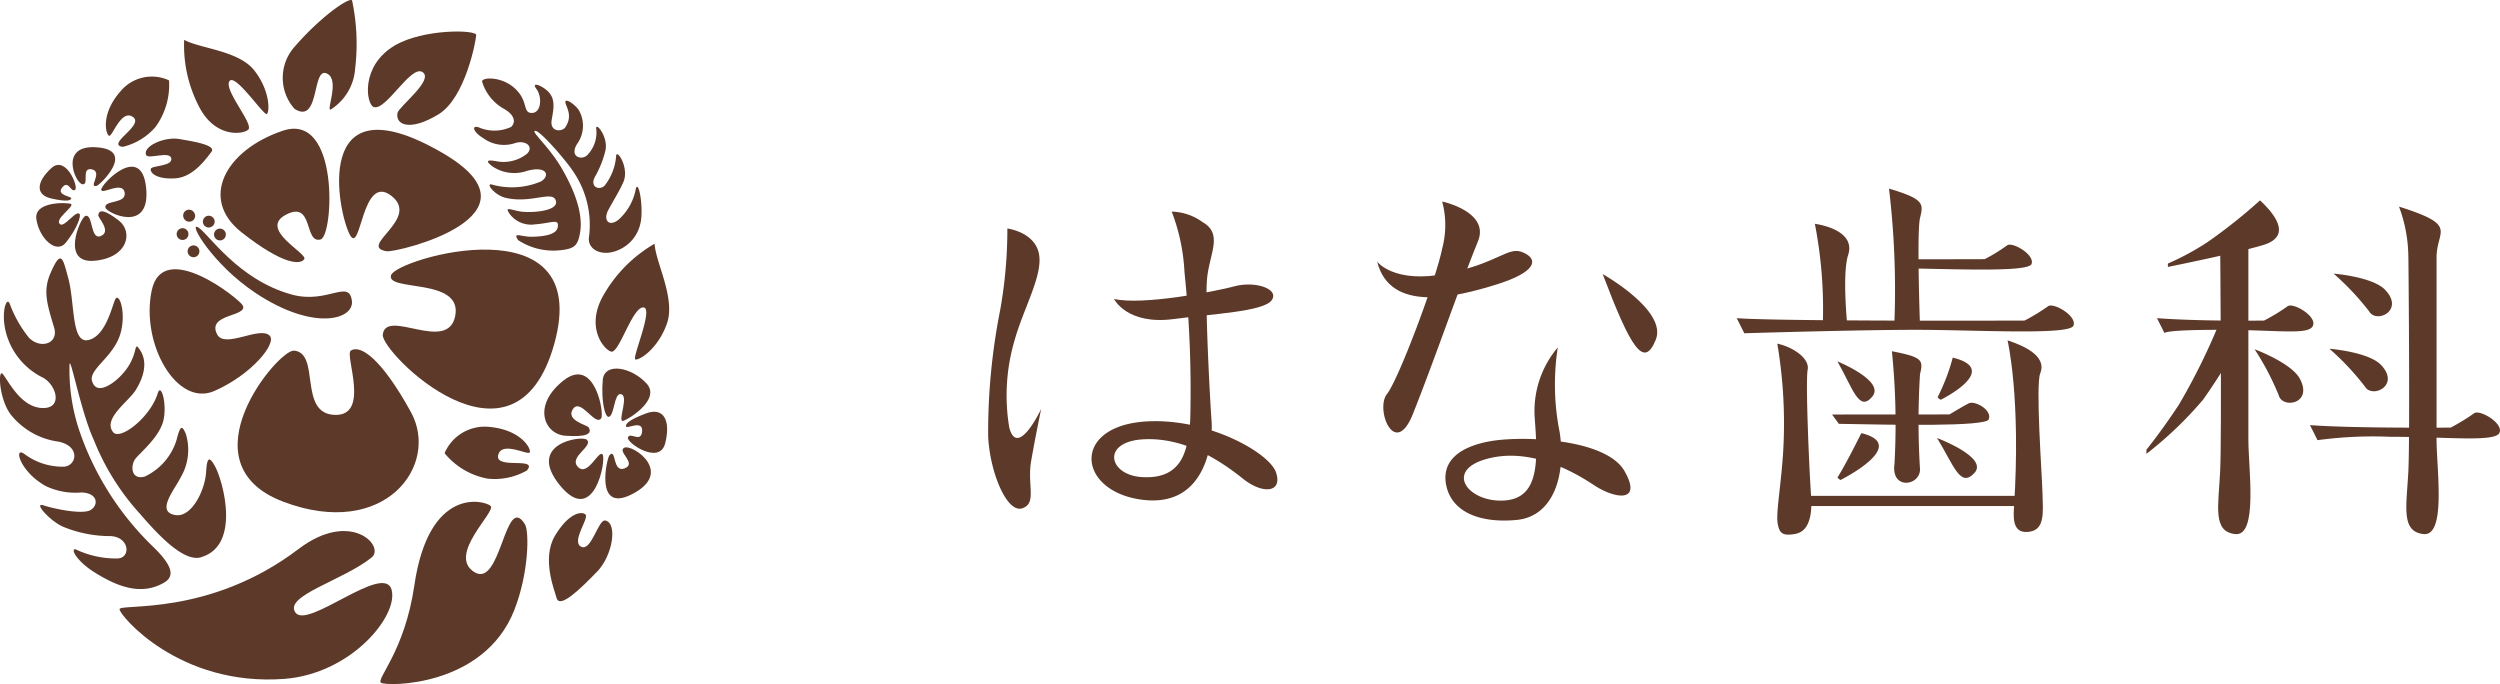 <svg xmlns="http://www.w3.org/2000/svg" width="182.754" height="50.006" viewBox="0 0 182.754 50.006">
  <g id="グループ_21" data-name="グループ 21" transform="translate(-597 -485)">
    <g id="グループ_20" data-name="グループ 20" transform="translate(597 485)">
      <path id="パス_25" data-name="パス 25" d="M235.178,273.233a33.588,33.588,0,0,1-.516,5.911,45.951,45.951,0,0,0-.888,9.319c.144,2.676,1.387,5.579,2.486,5.226s.355-1.719.655-3.45.734-3.814.734-3.814-1.714,3.643-2.328,1.376a14.208,14.208,0,0,1,.376-6.365c.662-2.389,2.122-4.831,1.782-6.395s-2.3-1.808-2.3-1.808" transform="translate(-161.538 -256.529)" fill="#5d3929"/>
      <path id="パス_26" data-name="パス 26" d="M238.114,276.226s.93,1.928,4.38,1.467c2.733-.37,6.556-.537,7.145-1.374s-1.237-1.419-2.7-1.023-6.773,1.41-8.824.93" transform="translate(-156.675 -254.372)" fill="#5d3929"/>
      <path id="パス_27" data-name="パス 27" d="M243.2,272.652a14.3,14.3,0,0,1,.934,4.448,83.12,83.12,0,0,1,.416,10.887c-.186,1.8-.364,4.281-3.558,4.069-2.442-.167-2.949-2.617.195-2.763s5.8,1.75,7.232,2.892,2.9,1.021,2.408-.463-5.207-4.1-9.733-3.714c-5.215.455-4.746,5.034-.161,5.691,4.979.717,5.268-4.609,5.184-5.668s-.505-8.583-.336-10.45,1.2-3.292-.328-4.163a3.982,3.982,0,0,0-2.254-.767" transform="translate(-157.545 -257.182)" fill="#5d3929"/>
      <path id="パス_28" data-name="パス 28" d="M251.729,272.3a6.673,6.673,0,0,1,0,3.446c-.454,2.268-3.167,9.528-4.038,10.636s.577,4.761,1.9,1.45c1.681-4.232,3.3-9.023,4.757-12.627.871-2.161-2.617-2.9-2.617-2.9" transform="translate(-146.304 -257.573)" fill="#5d3929"/>
      <path id="パス_29" data-name="パス 29" d="M247.212,274.791s1.226,1.645,5.078.873,4.5-2.055,5.613-1.535c1.127.5.949,1.421-1.966,2.33s-7.771,2.135-8.725-1.668" transform="translate(-146.54 -255.664)" fill="#5d3929"/>
      <path id="パス_30" data-name="パス 30" d="M255.011,274.809s4.748,2.659,3.881,4.8-1.82.634-3.881-4.8" transform="translate(-137.852 -254.773)" fill="#5d3929"/>
      <path id="パス_31" data-name="パス 31" d="M257.786,277.346A7.19,7.19,0,0,0,256.1,282.5c.232,3.1.37,5.888-2.247,6.036s-4.4-2.188-1.249-3.046,6.308.907,7.816,1.913,3.6,1.351,2.239-1.027-7.5-2.6-9.856-2.167-3.6,1.567-3.135,3.372,2.435,2.624,5.1,2.376,3.638-3.194,3.16-6.395a17.706,17.706,0,0,1-.142-6.213" transform="translate(-143.91 -251.947)" fill="#5d3929"/>
      <path id="パス_32" data-name="パス 32" d="M262.348,273.071a32.619,32.619,0,0,1,.588,7.093,5.9,5.9,0,0,0,1.786.359s-.391-3.793.059-5.177c.615-1.907-2.433-2.275-2.433-2.275" transform="translate(-129.678 -256.709)" fill="#5d3929"/>
      <path id="パス_33" data-name="パス 33" d="M259.647,276.821l.552,1.1s8.283-.252,12.559-.252,11.211.412,11.5-.3-1.49-1.744-1.871-1.41a14.608,14.608,0,0,1-1.7,1.034s-17.838.066-21.045-.175" transform="translate(-132.687 -253.559)" fill="#5d3929"/>
      <path id="パス_34" data-name="パス 34" d="M274.179,276.821l.552,1.1s-.235-.252,4.046-.252,6.5.412,6.8-.3-1.495-1.744-1.871-1.41a14.09,14.09,0,0,1-1.7,1.034s-4.623.066-7.826-.175" transform="translate(-116.498 -253.559)" fill="#5d3929"/>
      <path id="パス_35" data-name="パス 35" d="M279.467,280.513l.554,1.106a29.994,29.994,0,0,1,5.3-.247c4.275,0,7.714.41,8.006-.3s-1.495-1.742-1.871-1.408a15.461,15.461,0,0,1-1.7,1.036s-7.095.061-10.291-.182" transform="translate(-110.607 -249.442)" fill="#5d3929"/>
      <path id="パス_36" data-name="パス 36" d="M264.911,271.853a62.179,62.179,0,0,1,.4,9.67,9.605,9.605,0,0,0,1.867.357s-.245-6.83,0-7.868.366-1.376-2.264-2.158" transform="translate(-126.823 -258.066)" fill="#5d3929"/>
      <path id="パス_37" data-name="パス 37" d="M265.011,277.477a52.406,52.406,0,0,1,.188,8.249c-.258,1.932,1.907,1.588,1.867.359a56,56,0,0,1,0-6.923c.249-1.036.2-1.251-2.055-1.685" transform="translate(-126.711 -251.801)" fill="#5d3929"/>
      <path id="パス_38" data-name="パス 38" d="M272.485,273.851a12.882,12.882,0,0,1-1.63,1s-2.127.008-5,.008v.677c3.824.074,8.192.222,8.424-.326.273-.681-1.438-1.672-1.793-1.359" transform="translate(-125.773 -255.906)" fill="#5d3929"/>
      <path id="パス_39" data-name="パス 39" d="M272.934,279.3c-.423.216-1.41.812-1.41.812s-5.7.006-8.583.006l.5.681c3.822.074,10.733.224,10.955-.323.277-.687-1.015-1.4-1.465-1.175" transform="translate(-129.017 -249.817)" fill="#5d3929"/>
      <path id="パス_40" data-name="パス 40" d="M261.048,277.214a34.7,34.7,0,0,1,.435,7.811c-.142,2.438-.535,4.513-.41,5.308s.41.934,1.243.8,1.336-.915,1.2-2.833-.412-8.346-.247-9.173-1.059-1.662-2.224-1.913" transform="translate(-131.126 -252.094)" fill="#5d3929"/>
      <path id="パス_41" data-name="パス 41" d="M269.01,277.1s1,4.19.467,12.285c-.063.918,0,1.877,1.139,1.708s.987-1.416.949-2.827-.516-7.9-.161-8.765c.512-1.281-1.285-2.034-2.4-2.4" transform="translate(-122.256 -252.223)" fill="#5d3929"/>
      <rect id="長方形_27" data-name="長方形 27" width="15.944" height="0.744" transform="translate(131.812 36.248)" fill="#5d3929"/>
      <path id="パス_42" data-name="パス 42" d="M281.288,272.261a38.713,38.713,0,0,1-3.841,3.053,19.063,19.063,0,0,1-2.892,1.564v.247s4.979-1,6.964-1.6,1.074-2.051-.23-3.268" transform="translate(-116.079 -257.612)" fill="#5d3929"/>
      <path id="パス_43" data-name="パス 43" d="M276.439,273.932s.127,14.223,0,16.8-.562,4.406,1.108,4.581.956-4.79.956-6.9v-14.94Z" transform="translate(-114.143 -256.27)" fill="#5d3929"/>
      <path id="パス_44" data-name="パス 44" d="M283.23,276.294c0-1.478.131,12.961,0,15.534s-.56,4.406,1.112,4.583.951-4.793.951-6.9V276.173c0-1.989,1.647-2.311-2.746-3.7a10.686,10.686,0,0,1,.683,3.816" transform="translate(-107.176 -257.37)" fill="#5d3929"/>
      <path id="パス_45" data-name="パス 45" d="M279.056,276.6a46.18,46.18,0,0,1-2.873,5.771c-1.266,1.926-2.37,3.287-2.37,3.287v.3A27.481,27.481,0,0,0,277.954,282c1.135-1.6,2.07-3.2,2.07-3.2v-1.979Z" transform="translate(-116.906 -252.782)" fill="#5d3929"/>
      <path id="パス_46" data-name="パス 46" d="M277.553,277.408a19.853,19.853,0,0,1,1.767,3.37c.262,1,2.526.63,1.543-1.211-.624-1.167-3.311-2.158-3.311-2.158" transform="translate(-112.739 -251.878)" fill="#5d3929"/>
      <path id="パス_47" data-name="パス 47" d="M280.285,274.792a19.6,19.6,0,0,1,2.609,2.772c.518.9,2.6-.072,1.161-1.583-.911-.958-3.769-1.188-3.769-1.188" transform="translate(-109.696 -254.792)" fill="#5d3929"/>
      <path id="パス_48" data-name="パス 48" d="M280.141,277.391a19.455,19.455,0,0,1,2.6,2.769c.524.888,2.607-.08,1.169-1.586-.909-.956-3.774-1.184-3.774-1.184" transform="translate(-109.856 -251.897)" fill="#5d3929"/>
      <path id="パス_49" data-name="パス 49" d="M263.128,277.828s3.518,1.425,2.547,2.577-1.4-.556-2.547-2.577" transform="translate(-128.809 -251.41)" fill="#5d3929"/>
      <path id="パス_50" data-name="パス 50" d="M266.572,280.478s3.782,1.414,2.738,2.55-1.5-.545-2.738-2.55" transform="translate(-124.972 -248.458)" fill="#5d3929"/>
      <path id="パス_51" data-name="パス 51" d="M267.7,277.7a14.632,14.632,0,0,1-1.11,2.894.794.794,0,0,0,.23.188s4.475-2.207.879-3.082" transform="translate(-124.95 -251.557)" fill="#5d3929"/>
      <path id="パス_52" data-name="パス 52" d="M264.876,280.309s-1.192,2.393-1.748,3.245a.888.888,0,0,0,.222.182s5.124-2.554,1.526-3.427" transform="translate(-128.809 -248.646)" fill="#5d3929"/>
      <path id="パス_53" data-name="パス 53" d="M211.577,277.291c-.211-.446-5.856-4.972-6.663-1.084s1.841,8.539,4.587,7.332,4.579-3.494,4.042-4.04c-.727-.736-3.289.983-3.845-.1-.776-1.516,2.268-1.279,1.879-2.11" transform="translate(-193.828 -254.959)" fill="#5d3929" fill-rule="evenodd"/>
      <path id="パス_54" data-name="パス 54" d="M211.915,277.513c-1.123-.091-8.175,8.251-.755,11.048s11.447-2.685,9.314-6.56-3.678-4.957-4.393-4.494c-.471.309,1.469,4.82-1.2,4.7s-.983-4.533-2.968-4.7" transform="translate(-190.436 -251.879)" fill="#5d3929" fill-rule="evenodd"/>
      <path id="パス_55" data-name="パス 55" d="M212.828,280.182c-.14,1.3,9.651,11.067,12.543.651s-11.547-6.224-11.936-5,5.22.156,4.693,2.96-5.08-.592-5.3,1.391" transform="translate(-184.847 -255.717)" fill="#5d3929" fill-rule="evenodd"/>
      <path id="パス_56" data-name="パス 56" d="M214.8,278.7c.715.11,12.044-2.6,4.008-7.226-9.579-5.518-7.575,4.418-6.708,6.016.833,1.55.854-4.532,3.034-2.845s-2.518,3.71-.334,4.055" transform="translate(-186.527 -260.332)" fill="#5d3929" fill-rule="evenodd"/>
      <path id="パス_57" data-name="パス 57" d="M214.531,277.875c.953-.251,1.412-9.361-2.778-7.942s-6.1,4.972-3.015,7.41,4.338,2.387,4.6,1.97-3.378-2.182-1.336-3.249,1.3,2.144,2.528,1.812" transform="translate(-191.095 -260.372)" fill="#5d3929" fill-rule="evenodd"/>
      <path id="パス_58" data-name="パス 58" d="M221.9,281.906c.19.032,2.85-1.509,1.769-2.719s-3.091-1.609-3.218-.283c-.133,1.478.154,2.776.448,2.7.4-.1.376-1.7.848-1.662.66.061-.2,1.922.152,1.962" transform="translate(-176.388 -251.133)" fill="#5d3929" fill-rule="evenodd"/>
      <path id="パス_59" data-name="パス 59" d="M222.569,281.492c.249-.345-.469-4.585-2.765-2.759s-1.4,3.926.163,4.031,1.958-.148,1.689-.607c-.1-.182-1.71-.512-1.148-1.349s1.621,1.289,2.061.683" transform="translate(-178.623 -250.909)" fill="#5d3929" fill-rule="evenodd"/>
      <path id="パス_60" data-name="パス 60" d="M221.332,280.573c-.355-.311-4.454.268-1.958,3.338s3.408-1.875,3.122-2.251-1.082,1.653-1.8.909,1.178-1.518.636-2" transform="translate(-178.445 -248.434)" fill="#5d3929" fill-rule="evenodd"/>
      <path id="パス_61" data-name="パス 61" d="M220.814,281.4c-.175.214-1.1,4.215,1.619,2.848,3.2-1.607.072-3.689-.512-3.423s.945,1.152.017,1.512-.594-1.573-1.125-.937" transform="translate(-176.273 -248.101)" fill="#5d3929" fill-rule="evenodd"/>
      <path id="パス_62" data-name="パス 62" d="M221.379,281.46c-.116.359,2.313,2.053,2.727.408s-.1-2.672-1.423-2.171-1.5.793-1.433.964,1.252-.529,1.165.351-.894-.017-1.036.448" transform="translate(-175.477 -249.47)" fill="#5d3929" fill-rule="evenodd"/>
      <path id="パス_63" data-name="パス 63" d="M203.395,272.423c-.121-.108-2.74-.264-2.541,1.106s1.44,2.6,2.156,1.714c.793-.981,1.2-2.046.958-2.131-.334-.118-1.072,1.036-1.387.782-.442-.353,1.049-1.275.814-1.471" transform="translate(-198.196 -257.507)" fill="#5d3929" fill-rule="evenodd"/>
      <path id="パス_64" data-name="パス 64" d="M202.932,272.984c-.342.129-1.827,3.486.666,3.27s2.852-2.133,1.788-2.947-1.467-.818-1.493-.368c-.011.18.981,1.175.184,1.505s-.548-1.683-1.146-1.461" transform="translate(-196.706 -257.191)" fill="#5d3929" fill-rule="evenodd"/>
      <path id="パス_65" data-name="パス 65" d="M203.408,274.1c.1.389,3.3,1.909,2.968-1.452s-3.311-.269-3.285.131,1.552-.668,1.712.2-1.556.531-1.4,1.125" transform="translate(-195.692 -258.911)" fill="#5d3929" fill-rule="evenodd"/>
      <path id="パス_66" data-name="パス 66" d="M203.879,273.245c.22-.072,2.767-2.488.19-2.795-3.04-.364-1.793,2.594-1.254,2.681s-.129-1.271.7-1.087-.321,1.4.359,1.2" transform="translate(-196.795 -259.663)" fill="#5d3929" fill-rule="evenodd"/>
      <path id="パス_67" data-name="パス 67" d="M203.561,272.843c.249-.2-.681-2.55-1.75-1.571s-1.19,1.945-.008,2.213,1.442.144,1.469-.008-1.135-.22-.657-.8.622.431.947.165" transform="translate(-198.063 -258.978)" fill="#5d3929" fill-rule="evenodd"/>
      <path id="パス_68" data-name="パス 68" d="M223.613,287.985c.518,1.89-2.949,6.148-7.843,6.516-7.67.581-12.037-4.638-12.046-5.089s6.545.567,13.088-4.406c3.833-2.909,6.351-.188,5.338.624-2.095,1.683-6.456,2.8-5.56,4.031s6.473-3.683,7.023-1.676" transform="translate(-194.987 -244.874)" fill="#5d3929" fill-rule="evenodd"/>
      <path id="パス_69" data-name="パス 69" d="M210.655,273.262c-.309.338-2.3.674-3.518-1.5a9.686,9.686,0,0,1-1.178-5.052c1.161.645,3.989.778,5.133,2.245s1.123,2.987.917,3.173-2.34-3.04-2.746-2.389,1.767,3.1,1.391,3.524" transform="translate(-192.496 -263.798)" fill="#5d3929" fill-rule="evenodd"/>
      <path id="パス_70" data-name="パス 70" d="M221.337,281.649c-.474-.082-1.894-1.672-.653-3.987a10.157,10.157,0,0,1,3.812-3.9c.082,1.4,1.556,4,.9,5.847s-2.015,2.687-2.3,2.613,1.378-3.805.571-3.805-1.748,3.332-2.334,3.237" transform="translate(-176.646 -255.945)" fill="#5d3929" fill-rule="evenodd"/>
      <path id="パス_71" data-name="パス 71" d="M210.222,273.273a3.415,3.415,0,0,1,.021-4.526c1.871-2.167,4-3.651,4.2-3.384a15.255,15.255,0,0,1,.226,4.966,3.853,3.853,0,0,1-1.8,3.017c-.326.055.727-2.275-.317-2.659s-.467,3.8-2.334,2.588" transform="translate(-188.706 -265.331)" fill="#5d3929" fill-rule="evenodd"/>
      <path id="パス_72" data-name="パス 72" d="M223.314,284.337c.307.5.3,3.5-.782,6.262-2.216,5.655-9.352,5.585-9.739,5.315s1.723-2.281,2.429-7.095c1.061-7.319,5.122-6.236,5.575-5.837s-3.186,3.566-1.2,4.833,2.245-5.9,3.719-3.478" transform="translate(-184.936 -246.002)" fill="#5d3929" fill-rule="evenodd"/>
      <path id="パス_73" data-name="パス 73" d="M220.99,283.28a4.747,4.747,0,0,1-2.875.6,5.292,5.292,0,0,1-3.15-1.86,3.19,3.19,0,0,1,3.285-1.92c2.323.216,3.053,1.6,2.945,1.856s-2.061-.865-2.311.205,2.947.1,2.106,1.114" transform="translate(-182.466 -248.891)" fill="#5d3929" fill-rule="evenodd"/>
      <path id="パス_74" data-name="パス 74" d="M204.483,273.116a4.512,4.512,0,0,0,2.4-1.457,5.218,5.218,0,0,0,.987-3.4,2.974,2.974,0,0,0-3.535.782c-1.482,1.674-1.093,3.146-.854,3.264s.882-1.974,1.748-1.374-1.991,2.006-.748,2.186" transform="translate(-195.513 -262.382)" fill="#5d3929" fill-rule="evenodd"/>
      <path id="パス_75" data-name="パス 75" d="M212.724,271.936c-.531-.224-.975-2.989,1.543-4.488,2.08-1.237,5.981-1.167,5.964-.767s-.786,4.59-2.755,5.792c-2.112,1.283-3.167.765-3-.1.085-.452,2.693-2.418,1.833-2.985s-2.7,2.911-3.59,2.543" transform="translate(-185.419 -264.117)" fill="#5d3929" fill-rule="evenodd"/>
      <path id="パス_76" data-name="パス 76" d="M222.7,283.616c.913.211.52,2.583-.6,3.731s-2.761,2.81-2.974,1.911c-.1-.421-1.12-2.835-.116-4.52s1.958-1.826,2.237-1.558-1.072,1.981-.317,2.353,1.251-2.038,1.767-1.917" transform="translate(-178.445 -245.566)" fill="#5d3929" fill-rule="evenodd"/>
      <path id="パス_77" data-name="パス 77" d="M204.655,271.321c-.249-.617,1.3-1.355,2.433-1.167s2.771.471,2.33.964c-.207.233-1.207,1.814-2.6,1.909s-1.867-.4-1.822-.677,1.594-.178,1.507-.77-1.706.091-1.843-.26" transform="translate(-193.979 -259.992)" fill="#5d3929" fill-rule="evenodd"/>
      <path id="パス_78" data-name="パス 78" d="M217.775,278.577c.194,1.37-2.765,2.273-7.019-.547-3.175-2.1-4.981-5.249-4.228-4.818s2.888,3.839,6.871,4.924c2.592.7,4.156-1.158,4.376.442" transform="translate(-192.052 -256.598)" fill="#5d3929" fill-rule="evenodd"/>
      <path id="パス_79" data-name="パス 79" d="M207.655,274.031a.431.431,0,1,1,.131-.594.425.425,0,0,1-.131.594" transform="translate(-191.345 -256.525)" fill="#5d3929" fill-rule="evenodd"/>
      <path id="パス_80" data-name="パス 80" d="M207.264,273.584a.421.421,0,0,1-.59-.131.43.43,0,1,1,.727-.461.424.424,0,0,1-.137.592" transform="translate(-191.776 -257.022)" fill="#5d3929" fill-rule="evenodd"/>
      <path id="パス_81" data-name="パス 81" d="M206.591,273.385a.427.427,0,0,1-.594-.135.43.43,0,1,1,.725-.461.427.427,0,0,1-.131.6" transform="translate(-192.529 -257.245)" fill="#5d3929" fill-rule="evenodd"/>
      <path id="パス_82" data-name="パス 82" d="M206.361,274.017a.43.43,0,1,1,.131-.6.425.425,0,0,1-.131.6" transform="translate(-192.788 -256.541)" fill="#5d3929" fill-rule="evenodd"/>
      <path id="パス_83" data-name="パス 83" d="M206.737,274.615a.431.431,0,0,1-.463-.727.431.431,0,1,1,.463.727" transform="translate(-192.364 -255.877)" fill="#5d3929" fill-rule="evenodd"/>
      <path id="パス_84" data-name="パス 84" d="M214.3,296.107c-1.192.355-2.9-1.336-4.5-3.2a17.7,17.7,0,0,1-3.344-5.357c-.97-2.08-1.793-6.57-1.784-5.427a13.831,13.831,0,0,0,.795,4.951,21.346,21.346,0,0,0,5.2,8.154c1.636,1.56,1.7,2.306.863,2.769-1.706.949-3.446.188-4.945-.731-1.264-.767-1.879-1.731-1.49-1.748a6.88,6.88,0,0,0,3.12.679c.939-.07.85-1.533-.507-1.634a9.038,9.038,0,0,1-3.437-.657c-.977-.381-2.273-1.845-1.514-1.594s2.873.7,3.463.34.535-1.245-.685-1.279a5.03,5.03,0,0,1-2.583-.461c-1.911-1.04-2.391-2.943-1.586-2.357a4.663,4.663,0,0,0,2.9.934c.92-.061,1.23-1.476-.374-1.827a5.389,5.389,0,0,1-3.48-1.941c-.917-1.15-.989-3.507-.6-2.985.48.636,1.38,2.465,2.936,2.465,1.446,0,.962-1.674,0-2.213a5.115,5.115,0,0,1-2.6-2.915c-.579-1.628-.1-3.1.148-2.511a8.78,8.78,0,0,0,1.421,2.511c.867.852,2.184.4,1.827-.767-.543-1.793-.816-2.7-.249-3.991.782-1.8.9-1.017,1.283.381.5,1.81.205,4.818,1.473,4.535s1.723-2.463,1.962-2.968c.277-.577.835.96.376,2.518-.5,1.683-2.306,2.577-2.072,3.433.29,1.03,1.374.334,1.985-.252,1.537-1.478.987-2.757,1.482-2.063.294.4.74,1.353-.275,2.993-.52.841-2.427,2.095-1.649,3.07.52.645,2.744-1.118,3.26-2.831.235-.791.674.679.436,1.892s-1.619,2.355-2.036,2.848-.372,1.626.655,1.338a4.37,4.37,0,0,0,2.33-2.7c.268-1.057.393-1.057.67-.421a3.963,3.963,0,0,1-.378,3.186c-.457.918-1.843,2.522-.378,2.752,1.163.184,2.148-1.761,2.239-3.139.061-1.011.2-1.275.679-.372.543,1.03,1.877,5.727-1.038,6.585" transform="translate(-199.591 -255.373)" fill="#5d3929" fill-rule="evenodd"/>
      <path id="パス_85" data-name="パス 85" d="M222.366,280.592c.951-.118,1.188-.324,1.357-1.241.233-1.317-.292-2.919-1.315-4.7-.926-1.617-2.325-2.767-1.958-2.78s2.275,2.184,2.812,3.027a6.9,6.9,0,0,1,1.118,4.744c-.112.736.59,1.251,1.5,1.131a2.741,2.741,0,0,0,2.251-2.1c.258-.949-.076-3.192-.319-2.611a3.985,3.985,0,0,1-1.273,2.306c-.693.554-1.148.04-.746-.708s.875-1.5,1.106-2.059c.423-.985-.429-2.357-.531-1.943a3.982,3.982,0,0,1-.829,2.2c-.353.393-1.1.161-.75-.577a7.3,7.3,0,0,0,.791-1.964c.226-1-.708-2.116-.672-1.619a2.366,2.366,0,0,1-.638,1.932c-.387.427-1.361.169-.759-.8a2.282,2.282,0,0,0,.108-2.5c-.34-.461-1.021-.882-.964-.529s.562.949,0,1.805c-.241.362-1.163.37-1-.548s.315-1.653-.469-2.237c-.486-.357-1.006-.488-.645-.006.44.594.353,1.795-.385,1.75-.628-.04-.2-.858-1.178-1.778s-2.431-.837-2.414-.52a3.405,3.405,0,0,0,1.552,1.97c.9.488.9,1.053.569,1.351a2.913,2.913,0,0,1-2.391.021c-.535-.156-.355.374.349.791a2.556,2.556,0,0,0,2.3.38c.784-.273,1.44.245.907.765a2.751,2.751,0,0,1-2.285.541c-.86-.15-.571.123-.273.364a2.84,2.84,0,0,0,2.558.349c1.412-.391,1.727.317,1.034.767a5.45,5.45,0,0,1-3.535.252c-.611-.228.074.746.937.951,1.9.452,3.509-.611,3.681.256.156.753-1.941.869-2.668.732s-1.093-.359-.715.194a1.955,1.955,0,0,0,1.862.757c1.254-.1,1.738-.438,1.655.178-.066.558-.932.708-1.879.729-.805.019-1.429-.389-1.032.239a4.68,4.68,0,0,0,3.167.738" transform="translate(-181.324 -262.308)" fill="#5d3929" fill-rule="evenodd"/>
    </g>
  </g>
</svg>
